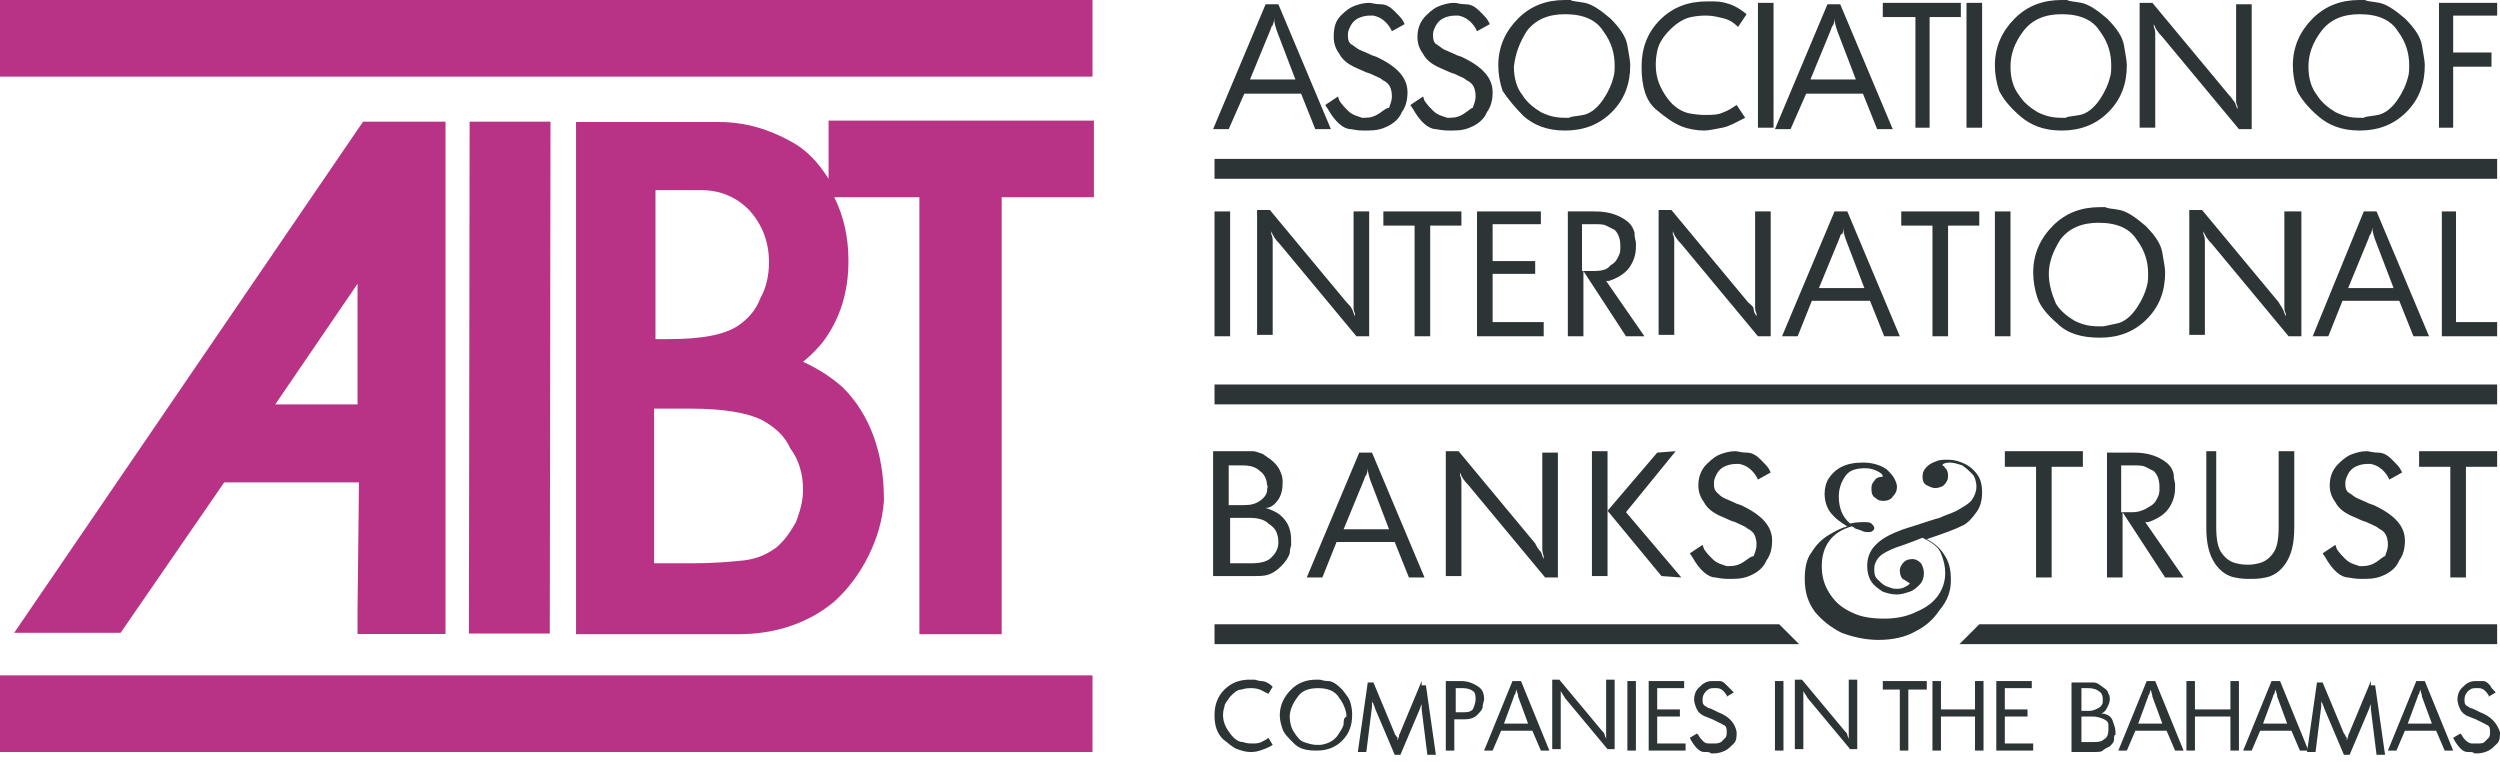 <svg width="200" height="61" viewBox="0 0 200 61" fill="none" xmlns="http://www.w3.org/2000/svg">
<path d="M87.4 0H0V6.129H87.4V0Z" fill="#B83385"/>
<path d="M44.04 9.732H37.57L37.513 50.681H43.983L44.04 9.732Z" fill="#B83385"/>
<path d="M80.135 50.738V15.778H87.513V9.648H66.287V14.302C65.493 13.054 64.585 12.032 63.336 11.351C61.52 10.329 59.59 9.762 57.547 9.762H46.083V50.738H59.023C62.087 50.738 64.698 49.83 66.741 48.127C67.876 47.106 68.784 45.857 69.465 44.495C70.147 43.133 70.6 41.657 70.714 40.068V39.955C70.714 36.209 69.579 33.144 67.422 30.988C66.514 30.193 65.493 29.512 64.244 28.945C64.812 28.491 65.379 27.923 65.833 27.355C67.195 25.539 67.876 23.383 67.876 20.886C67.876 19.07 67.536 17.367 66.741 15.778H73.552V50.738H80.135ZM59.136 25.994C58.001 26.788 56.185 27.128 53.461 27.128H52.439V15.21H56.072C57.661 15.21 58.909 15.778 59.931 16.799C60.952 17.934 61.52 19.297 61.52 20.999C61.52 22.021 61.293 23.042 60.839 23.837C60.498 24.745 59.931 25.426 59.136 25.994ZM64.244 39.16C64.244 40.068 64.017 40.863 63.677 41.771C63.222 42.566 62.769 43.246 62.087 43.814C61.293 44.382 60.498 44.722 59.477 44.836C58.342 44.949 57.093 45.063 55.391 45.063H52.326V32.69H55.277C57.888 32.69 59.817 33.031 60.952 33.598C61.974 34.166 62.769 34.847 63.222 35.868C63.904 36.777 64.244 37.912 64.244 39.16Z" fill="#B83385"/>
<path d="M28.603 48.809V50.719H35.641V50.511V48.809V9.732H29.046L1.135 50.625H9.648L17.934 38.593H28.717L28.603 48.809ZM28.603 32.35H22.02L28.603 22.702V32.35Z" fill="#B83385"/>
<path d="M87.4 54.029H0V60.159H87.4V54.029Z" fill="#B83385"/>
<path d="M99.546 7.492H104.086L105.221 10.329H106.47L102.27 0.341H101.249L97.049 10.329H98.297L99.546 7.492ZM101.589 2.497C101.703 2.27 101.703 2.043 101.816 2.043C101.816 1.93 101.93 1.816 101.93 1.476C101.93 1.816 102.043 2.157 102.157 2.497L103.632 6.357H100L101.589 2.497Z" fill="#2D3436"/>
<path d="M110.33 9.081C109.989 9.308 109.649 9.422 109.195 9.422H109.081H108.968L108.627 9.308C108.287 9.195 108.06 9.081 107.833 8.854C107.606 8.627 107.379 8.4 107.152 8.06L107.038 7.719L106.017 8.4L106.244 8.741C106.811 9.762 107.492 10.33 108.06 10.33C108.627 10.443 108.968 10.443 109.081 10.443H109.422C110.103 10.443 110.557 10.33 111.011 10.103C111.465 9.876 111.919 9.535 112.146 8.968C112.486 8.514 112.6 7.946 112.6 7.378C112.6 6.243 111.805 5.335 110.103 4.541L109.762 4.427C109.308 4.2 108.968 4.087 108.741 3.973C108.514 3.86 108.287 3.633 108.06 3.519C107.833 3.292 107.833 3.065 107.833 2.725C107.833 2.498 107.946 2.271 108.06 2.044C108.173 1.817 108.4 1.59 108.627 1.476C108.854 1.363 109.195 1.249 109.535 1.249C109.649 1.249 109.762 1.249 109.876 1.249C110.443 1.363 110.897 1.703 111.238 2.271L111.351 2.498L112.373 1.93L112.259 1.703C112.146 1.476 111.919 1.249 111.578 0.909C111.238 0.568 110.897 0.341 110.443 0.341C109.989 0.341 109.762 0.228 109.535 0.228C109.081 0.228 108.741 0.341 108.4 0.455C108.06 0.568 107.719 0.795 107.265 1.249C106.811 1.703 106.698 2.271 106.698 2.952C106.698 3.406 106.811 3.86 107.152 4.314C107.379 4.768 107.833 5.108 108.287 5.335L109.308 5.789L109.649 5.903C110.103 6.13 110.443 6.243 110.557 6.357C110.67 6.47 110.784 6.47 110.897 6.584C111.238 6.811 111.351 7.265 111.351 7.719C111.351 8.06 111.238 8.287 111.124 8.627C110.897 8.627 110.67 8.854 110.33 9.081Z" fill="#2D3436"/>
<path d="M117.14 9.081C116.8 9.308 116.459 9.422 116.005 9.422H115.892H115.778L115.438 9.308C115.097 9.195 114.87 9.081 114.643 8.854C114.416 8.627 114.189 8.4 113.962 8.06L113.849 7.719L112.827 8.4L113.054 8.741C113.622 9.762 114.303 10.33 114.87 10.33C115.438 10.443 115.778 10.443 115.892 10.443H116.232C116.913 10.443 117.367 10.33 117.821 10.103C118.275 9.876 118.73 9.535 118.957 8.968C119.297 8.514 119.411 7.946 119.411 7.378C119.411 6.243 118.616 5.335 116.913 4.541L116.573 4.427C116.119 4.2 115.778 4.087 115.551 3.973C115.324 3.86 115.097 3.633 114.87 3.519C114.643 3.292 114.643 3.065 114.643 2.725C114.643 2.498 114.757 2.271 114.87 2.044C114.984 1.817 115.211 1.59 115.438 1.476C115.665 1.363 116.005 1.249 116.346 1.249C116.459 1.249 116.573 1.249 116.686 1.249C117.254 1.363 117.708 1.703 118.048 2.271L118.162 2.498L119.184 1.93L119.07 1.703C118.957 1.476 118.73 1.249 118.389 0.909C118.048 0.568 117.708 0.341 117.254 0.341C116.8 0.341 116.573 0.228 116.346 0.228C115.892 0.228 115.551 0.341 115.211 0.455C114.87 0.568 114.53 0.795 114.076 1.249C113.622 1.703 113.395 2.271 113.395 2.952C113.395 3.406 113.508 3.86 113.849 4.314C114.076 4.768 114.53 5.108 114.984 5.335L116.005 5.789L116.346 5.903C116.8 6.13 117.14 6.243 117.254 6.357C117.367 6.47 117.481 6.47 117.594 6.584C117.935 6.811 118.048 7.265 118.048 7.719C118.048 8.06 117.935 8.287 117.821 8.627C117.708 8.627 117.481 8.854 117.14 9.081Z" fill="#2D3436"/>
<path d="M121.906 9.308C122.701 9.989 123.722 10.443 125.198 10.443C126.674 10.443 127.922 9.989 128.944 8.968C129.965 7.946 130.419 6.697 130.419 5.222C130.419 4.881 130.306 4.314 130.192 3.633C130.079 2.952 129.625 2.271 128.83 1.476C128.036 0.795 127.355 0.341 126.787 0.228C126.22 0.114 125.766 0.114 125.652 0C125.425 0 125.312 0 125.198 0C123.722 0 122.474 0.455 121.452 1.476C120.431 2.498 119.863 3.746 119.863 5.222C119.863 5.903 119.977 6.584 120.204 7.265C120.658 7.946 121.225 8.627 121.906 9.308ZM122.133 2.498C122.814 1.59 123.836 1.136 125.198 1.136C126.674 1.136 127.695 1.59 128.263 2.498C128.944 3.406 129.171 4.314 129.171 5.222C129.171 5.562 129.171 5.903 129.057 6.243C128.944 6.697 128.717 7.265 128.263 7.946C127.809 8.627 127.241 9.081 126.674 9.195C126.106 9.308 125.652 9.308 125.539 9.422C125.425 9.422 125.312 9.422 125.198 9.422C124.517 9.422 123.95 9.308 123.268 8.968C122.701 8.627 122.133 8.173 121.793 7.605C121.339 7.038 121.112 6.243 121.112 5.335C121.225 4.314 121.566 3.406 122.133 2.498Z" fill="#2D3436"/>
<path d="M134.505 10.102C135.073 10.329 135.754 10.442 136.321 10.442C136.662 10.442 137.229 10.329 137.797 10.215C138.365 10.102 138.932 9.761 139.613 9.421L138.932 8.399C138.592 8.626 138.251 8.853 137.911 8.967C137.457 9.194 137.002 9.194 136.435 9.194C136.208 9.194 135.867 9.194 135.186 9.08C134.619 8.967 133.938 8.626 133.37 7.832C132.803 7.037 132.462 6.243 132.462 5.221C132.462 4.994 132.462 4.654 132.576 4.086C132.689 3.518 133.03 2.951 133.597 2.383C134.165 1.816 134.732 1.475 135.3 1.362C135.867 1.248 136.208 1.248 136.548 1.248C137.002 1.248 137.457 1.362 137.911 1.475C138.365 1.589 138.705 1.816 139.046 2.156L139.727 1.135C139.046 0.567 138.478 0.34 138.024 0.227C137.57 0.113 137.229 0.113 137.116 0.113H136.548C135.073 0.113 133.824 0.567 132.803 1.589C131.781 2.61 131.327 3.859 131.327 5.335C131.327 6.924 131.668 8.059 132.462 8.74C133.257 9.421 133.938 9.875 134.505 10.102Z" fill="#2D3436"/>
<path d="M141.884 0.228H140.636V10.216H141.884V0.228Z" fill="#2D3436"/>
<path d="M144.494 7.492H149.034L150.17 10.329H151.418L147.218 0.341H146.197L141.997 10.329H143.246L144.494 7.492ZM146.424 2.497C146.537 2.27 146.537 2.043 146.651 2.043C146.651 1.93 146.764 1.816 146.764 1.476C146.764 1.816 146.878 2.157 146.991 2.497L148.467 6.357H144.835L146.424 2.497Z" fill="#2D3436"/>
<path d="M153.234 10.216H154.369V1.363H156.866V0.228H150.623V1.363H153.234V10.216Z" fill="#2D3436"/>
<path d="M158.569 0.228H157.32V10.216H158.569V0.228Z" fill="#2D3436"/>
<path d="M161.634 9.308C162.428 9.989 163.45 10.443 164.926 10.443C166.401 10.443 167.65 9.989 168.671 8.968C169.693 7.946 170.147 6.697 170.147 5.222C170.147 4.881 170.033 4.314 169.92 3.633C169.806 2.952 169.352 2.271 168.558 1.476C167.763 0.795 167.082 0.341 166.515 0.228C165.947 0.114 165.493 0.114 165.38 0C165.153 0 165.039 0 164.926 0C163.45 0 162.201 0.455 161.18 1.476C160.158 2.498 159.591 3.746 159.591 5.222C159.591 5.903 159.704 6.584 159.931 7.265C160.272 7.946 160.839 8.627 161.634 9.308ZM161.861 2.498C162.542 1.59 163.564 1.136 164.926 1.136C166.401 1.136 167.423 1.59 167.99 2.498C168.671 3.406 168.898 4.314 168.898 5.222C168.898 5.562 168.898 5.903 168.785 6.243C168.671 6.697 168.444 7.265 167.99 7.946C167.536 8.627 166.969 9.081 166.401 9.195C165.834 9.308 165.38 9.308 165.266 9.422C165.153 9.422 165.039 9.422 164.926 9.422C164.245 9.422 163.677 9.308 162.996 8.968C162.428 8.627 161.861 8.173 161.52 7.605C161.066 7.038 160.839 6.243 160.839 5.335C160.839 4.314 161.18 3.406 161.861 2.498Z" fill="#2D3436"/>
<path d="M172.419 3.065C172.419 2.952 172.419 2.838 172.419 2.725C172.419 2.611 172.418 2.384 172.305 2.157V1.93C172.418 2.271 172.646 2.611 172.986 2.952L179.115 10.33H180.137V0.341H178.888V7.492C178.888 7.605 178.888 7.719 178.888 7.946C178.888 8.173 178.888 8.287 179.002 8.514V8.741C178.888 8.514 178.888 8.4 178.775 8.173C178.661 8.06 178.548 7.832 178.321 7.605L172.192 0.228H171.17V10.216H172.419V3.065Z" fill="#2D3436"/>
<path d="M185.471 9.308C186.265 9.989 187.287 10.443 188.763 10.443C190.238 10.443 191.487 9.989 192.508 8.968C193.53 7.946 193.984 6.697 193.984 5.222C193.984 4.881 193.87 4.314 193.757 3.633C193.643 2.952 193.189 2.271 192.395 1.476C191.6 0.795 190.919 0.341 190.352 0.228C189.784 0.114 189.33 0.114 189.217 0C188.99 0 188.876 0 188.763 0C187.287 0 186.038 0.455 185.017 1.476C183.995 2.498 183.428 3.746 183.428 5.222C183.428 5.903 183.541 6.584 183.768 7.265C184.109 7.946 184.676 8.627 185.471 9.308ZM185.698 2.498C186.379 1.59 187.4 1.136 188.763 1.136C190.238 1.136 191.26 1.59 191.827 2.498C192.508 3.406 192.735 4.314 192.735 5.222C192.735 5.562 192.735 5.903 192.622 6.243C192.508 6.697 192.281 7.265 191.827 7.946C191.373 8.627 190.806 9.081 190.238 9.195C189.671 9.308 189.217 9.308 189.103 9.422C188.99 9.422 188.876 9.422 188.763 9.422C188.081 9.422 187.514 9.308 186.833 8.968C186.265 8.627 185.698 8.173 185.357 7.605C184.903 7.038 184.676 6.243 184.676 5.335C184.676 4.314 185.017 3.406 185.698 2.498Z" fill="#2D3436"/>
<path d="M195.119 0.228V10.216H196.254V5.335H199.319V4.2H196.254V1.249H199.773V0.228H195.119Z" fill="#2D3436"/>
<path d="M98.411 16.914H97.162V26.902H98.411V16.914Z" fill="#2D3436"/>
<path d="M107.718 24.177L101.589 16.799H100.567V26.788H101.816V19.637C101.816 19.523 101.816 19.41 101.816 19.296C101.816 19.183 101.816 18.956 101.702 18.729V18.502C101.816 18.842 102.043 19.183 102.383 19.523L108.513 26.901H109.534V16.913H108.286V24.064C108.286 24.177 108.286 24.291 108.286 24.518C108.286 24.745 108.286 24.858 108.399 25.085V25.312C108.286 25.085 108.286 24.972 108.172 24.745C108.059 24.518 107.945 24.404 107.718 24.177Z" fill="#2D3436"/>
<path d="M114.416 26.902V18.049H116.913V16.914H110.67V18.049H113.167V26.902H114.416Z" fill="#2D3436"/>
<path d="M123.269 17.935V16.914H118.161V26.902H123.496V25.767H119.41V21.908H122.815V20.886H119.41V17.935H123.269Z" fill="#2D3436"/>
<path d="M130.307 21.454C130.647 21 130.874 20.432 130.874 19.751C130.874 19.638 130.874 19.524 130.874 19.411C130.874 19.297 130.761 19.07 130.761 18.616C130.647 18.162 130.42 17.822 129.853 17.481C129.285 17.141 128.604 16.914 127.582 16.914H125.426V26.902H126.674V21.681L130.08 26.902H131.555L128.49 22.475H128.717C129.399 22.248 129.966 21.908 130.307 21.454ZM127.469 21.681H126.561V17.935H127.582C127.923 17.935 128.263 17.935 128.49 18.049C128.717 18.162 128.944 18.276 129.171 18.389C129.512 18.73 129.626 19.184 129.626 19.638C129.626 19.638 129.626 19.751 129.626 19.865C129.626 19.978 129.626 20.205 129.512 20.432C129.399 20.659 129.285 21 128.831 21.227C128.604 21.567 128.15 21.681 127.469 21.681Z" fill="#2D3436"/>
<path d="M139.841 24.177L133.712 16.799H132.69V26.788H133.939V19.637C133.939 19.523 133.939 19.41 133.939 19.296C133.939 19.183 133.939 18.956 133.825 18.729V18.502C133.939 18.842 134.166 19.183 134.507 19.523L140.636 26.901H141.657V16.913H140.409V24.064C140.409 24.177 140.409 24.291 140.409 24.518C140.409 24.745 140.409 24.858 140.522 25.085V25.312C140.409 25.085 140.295 24.972 140.295 24.745C140.295 24.518 140.068 24.404 139.841 24.177Z" fill="#2D3436"/>
<path d="M149.602 24.064L150.737 26.902H151.986L147.786 16.914H146.764L142.564 26.902H143.813L144.948 24.064H149.602ZM147.105 19.184C147.218 18.957 147.218 18.73 147.332 18.73C147.445 18.73 147.445 18.503 147.445 18.162C147.445 18.503 147.559 18.843 147.672 19.184L149.148 23.043H145.516L147.105 19.184Z" fill="#2D3436"/>
<path d="M155.845 26.902V18.049H158.342V16.914H152.1V18.049H154.597V26.902H155.845Z" fill="#2D3436"/>
<path d="M160.839 16.914H159.591V26.902H160.839V16.914Z" fill="#2D3436"/>
<path d="M167.991 27.015C169.467 27.015 170.715 26.561 171.737 25.539C172.758 24.518 173.212 23.269 173.212 21.794C173.212 21.453 173.099 20.886 172.985 20.204C172.872 19.523 172.418 18.842 171.623 18.048C170.829 17.367 170.148 16.913 169.58 16.799C169.013 16.686 168.559 16.686 168.445 16.572C168.218 16.572 168.105 16.572 167.991 16.572C166.515 16.572 165.267 17.026 164.245 18.048C163.224 19.069 162.656 20.318 162.656 21.794C162.656 22.475 162.77 23.156 162.997 23.837C163.224 24.518 163.791 25.199 164.586 25.88C165.38 26.674 166.515 27.015 167.991 27.015ZM163.905 21.907C163.905 20.999 164.245 20.091 164.813 19.183C165.494 18.275 166.515 17.821 167.878 17.821C169.353 17.821 170.375 18.275 170.942 19.183C171.623 20.091 171.85 20.999 171.85 21.907C171.85 22.248 171.85 22.588 171.737 22.929C171.623 23.383 171.396 23.95 170.942 24.631C170.488 25.312 169.921 25.766 169.353 25.88C168.786 25.993 168.332 26.107 168.218 26.107C168.105 26.107 167.991 26.107 167.878 26.107C167.197 26.107 166.629 25.993 165.948 25.653C165.38 25.312 164.813 24.858 164.472 24.291C164.132 23.496 163.905 22.702 163.905 21.907Z" fill="#2D3436"/>
<path d="M182.294 24.177L176.164 16.799H175.143V26.788H176.391V19.637C176.391 19.523 176.391 19.41 176.391 19.296C176.391 19.183 176.391 18.956 176.278 18.729V18.502C176.391 18.842 176.618 19.183 176.959 19.523L183.088 26.901H184.11V16.913H182.748V24.064C182.748 24.177 182.748 24.291 182.748 24.518C182.748 24.745 182.748 24.858 182.861 25.085V25.312C182.748 25.085 182.748 24.972 182.634 24.745C182.521 24.518 182.407 24.404 182.294 24.177Z" fill="#2D3436"/>
<path d="M191.941 24.064L193.076 26.902H194.324L190.124 16.914H189.103L185.017 26.902H186.265L187.4 24.064H191.941ZM189.443 19.184C189.557 18.957 189.557 18.73 189.67 18.73C189.67 18.616 189.784 18.503 189.784 18.162C189.784 18.503 189.897 18.843 190.011 19.184L191.487 23.043H187.854L189.443 19.184Z" fill="#2D3436"/>
<path d="M195.346 16.914V26.902H199.772V25.767H196.481V16.914H195.346Z" fill="#2D3436"/>
<path d="M102.27 39.954C102.497 39.614 102.611 39.16 102.611 38.706C102.611 38.479 102.611 38.138 102.497 37.911C102.384 37.571 102.27 37.344 101.93 37.003C101.703 36.776 101.362 36.549 101.022 36.322C100.681 36.209 100.454 36.095 100.227 36.095C100 36.095 99.659 36.095 99.206 36.095H97.049V46.084H100.227C100.795 46.084 101.135 46.084 101.476 45.97C101.816 45.857 102.157 45.63 102.497 45.289C102.838 44.949 103.065 44.608 103.178 44.268C103.178 43.927 103.292 43.7 103.292 43.587V43.246C103.292 42.679 103.178 42.111 102.838 41.657C102.497 41.203 102.157 40.976 101.589 40.749L101.249 40.636C101.703 40.636 102.043 40.295 102.27 39.954ZM101.476 41.884C101.816 42.111 102.043 42.338 102.157 42.679C102.27 43.019 102.27 43.246 102.27 43.36C102.27 43.927 102.043 44.268 101.703 44.608C101.362 44.949 100.795 45.062 100.114 45.062H98.411V41.43H100C100.568 41.43 101.135 41.544 101.476 41.884ZM101.362 39.273C101.362 39.5 101.135 39.841 100.795 40.068C100.454 40.295 100.114 40.408 99.546 40.408H98.297V37.23H99.319C100 37.23 100.454 37.344 100.795 37.684C101.135 37.911 101.362 38.365 101.362 38.819C101.476 38.819 101.362 39.046 101.362 39.273Z" fill="#2D3436"/>
<path d="M111.577 43.36L112.713 46.198H113.961L109.761 36.209H108.74L104.54 46.198H105.789L106.924 43.36H111.577ZM109.08 38.48C109.194 38.253 109.194 38.026 109.307 38.026C109.307 37.912 109.421 37.798 109.421 37.458C109.421 37.798 109.534 38.139 109.648 38.48L111.123 42.339H107.491L109.08 38.48Z" fill="#2D3436"/>
<path d="M122.815 43.473L116.686 36.095H115.664V46.084H116.913V38.933C116.913 38.819 116.913 38.706 116.913 38.592C116.913 38.479 116.913 38.252 116.799 38.025V37.798C116.913 38.138 117.14 38.479 117.48 38.819L123.61 46.197H124.631V36.209H123.383V43.36C123.383 43.473 123.383 43.587 123.383 43.814C123.383 44.041 123.383 44.154 123.496 44.495V44.722C123.383 44.495 123.383 44.381 123.269 44.154C123.042 43.927 122.929 43.7 122.815 43.473Z" fill="#2D3436"/>
<path d="M128.603 36.095H127.354V46.084H128.603V36.095Z" fill="#2D3436"/>
<path d="M132.577 36.209L128.604 40.862L132.918 46.084L134.507 46.197L130.08 40.976L134.053 36.095L132.577 36.209Z" fill="#2D3436"/>
<path d="M139.5 44.949C139.159 45.176 138.819 45.289 138.365 45.289H138.251H138.138L137.797 45.176C137.457 45.062 137.23 44.949 137.003 44.722C136.776 44.495 136.549 44.268 136.322 43.927L136.208 43.587L135.187 44.268L135.414 44.608C135.981 45.63 136.662 46.197 137.23 46.197C137.797 46.311 138.138 46.311 138.251 46.311H138.592C139.273 46.311 139.727 46.197 140.181 45.97C140.635 45.743 141.089 45.403 141.316 44.835C141.656 44.381 141.77 43.814 141.77 43.246C141.77 42.111 140.975 41.203 139.273 40.408L138.932 40.295C138.478 40.068 138.138 39.954 137.911 39.841C137.684 39.727 137.457 39.5 137.343 39.387C137.116 39.16 137.116 38.933 137.116 38.592C137.116 38.365 137.23 38.138 137.343 37.911C137.457 37.684 137.684 37.457 137.911 37.344C138.138 37.23 138.478 37.117 138.819 37.117C138.932 37.117 139.046 37.117 139.159 37.117C139.727 37.23 140.181 37.571 140.521 38.138L140.635 38.365L141.656 37.798L141.543 37.571C141.429 37.344 141.202 37.117 140.862 36.776C140.521 36.436 140.181 36.209 139.727 36.209C139.273 36.209 139.046 36.095 138.819 36.095C138.365 36.095 138.024 36.209 137.684 36.322C137.343 36.436 137.003 36.663 136.549 37.117C136.095 37.571 135.868 38.138 135.868 38.819C135.868 39.273 135.981 39.727 136.322 40.181C136.549 40.636 137.003 40.976 137.457 41.203L138.478 41.657L138.819 41.771C139.273 41.998 139.613 42.111 139.727 42.225C139.84 42.338 139.954 42.338 140.067 42.452C140.408 42.679 140.521 43.133 140.521 43.587C140.521 43.927 140.408 44.154 140.294 44.495C140.067 44.495 139.84 44.722 139.5 44.949Z" fill="#2D3436"/>
<path d="M156.071 46.425C156.071 45.631 155.958 45.063 155.617 44.496C155.277 43.928 154.822 43.474 154.141 43.134C155.504 42.68 156.412 42.339 156.866 42.112C157.433 41.885 157.774 41.431 158.114 40.977C158.455 40.523 158.568 39.956 158.568 39.388C158.568 38.821 158.455 38.366 158.228 38.026C158.001 37.685 157.66 37.345 157.206 37.118C156.752 36.891 156.298 36.777 155.844 36.777C155.504 36.777 155.163 36.777 154.936 36.891C154.595 37.004 154.368 37.118 154.141 37.345C153.914 37.572 153.801 37.799 153.801 38.139C153.801 38.48 153.914 38.707 154.141 38.821C154.368 38.934 154.595 39.047 154.822 39.047C155.05 39.047 155.39 38.934 155.504 38.821C155.731 38.593 155.844 38.366 155.844 38.139C155.844 37.912 155.844 37.799 155.731 37.572C155.617 37.458 155.504 37.231 155.39 37.231C155.39 37.118 155.617 37.004 155.958 37.004C156.298 37.004 156.639 37.118 156.979 37.231C157.32 37.458 157.547 37.685 157.774 37.912C158.001 38.139 158.114 38.593 158.114 38.934C158.114 39.275 158.001 39.615 157.774 39.956C157.547 40.296 157.093 40.523 156.525 40.864C156.071 41.091 155.617 41.204 155.163 41.431C154.709 41.545 154.028 41.772 153.347 41.999C152.666 42.226 152.212 42.339 151.985 42.453C151.077 42.793 150.509 43.134 150.055 43.588C149.601 44.042 149.374 44.609 149.374 45.29C149.374 45.744 149.488 46.198 149.715 46.539C149.942 46.879 150.282 47.106 150.623 47.334C150.963 47.447 151.304 47.56 151.758 47.56C152.098 47.56 152.439 47.447 152.779 47.334C153.12 47.22 153.347 46.993 153.574 46.766C153.801 46.539 153.914 46.198 153.914 45.858C153.914 45.517 153.801 45.29 153.687 45.063C153.46 44.836 153.233 44.723 153.006 44.723C152.666 44.723 152.439 44.836 152.325 44.95C152.098 45.177 151.985 45.404 151.985 45.631C151.985 45.971 152.098 46.198 152.212 46.312C152.439 46.425 152.552 46.539 152.779 46.652C152.779 46.766 152.552 46.88 152.325 46.993C152.098 47.106 151.871 47.106 151.644 47.106C151.417 47.106 151.19 46.993 150.85 46.879C150.623 46.766 150.396 46.539 150.169 46.312C149.942 46.085 149.942 45.744 149.942 45.517C149.942 45.177 150.055 44.836 150.396 44.496C150.623 44.269 151.077 44.042 151.644 43.815C151.985 43.701 152.666 43.474 153.801 43.02C154.482 43.361 155.05 43.701 155.277 44.269C155.504 44.836 155.617 45.29 155.617 45.858C155.617 46.539 155.39 47.22 154.936 47.788C154.482 48.355 153.914 48.696 153.12 49.036C152.325 49.377 151.531 49.49 150.736 49.49C149.828 49.49 148.92 49.377 148.239 49.036C147.445 48.696 146.877 48.242 146.423 47.56C145.969 46.88 145.742 46.198 145.742 45.29C145.742 43.701 146.537 42.566 148.126 42.112C148.126 42.112 148.239 42.112 148.353 42.226C148.466 42.339 148.693 42.339 148.92 42.453C149.147 42.566 149.261 42.566 149.488 42.566C149.601 42.566 149.715 42.566 149.828 42.453C149.942 42.339 149.942 42.339 149.942 42.226C149.942 42.112 149.828 41.999 149.715 41.885C149.601 41.772 149.374 41.772 149.147 41.772C148.807 41.772 148.466 41.772 148.012 41.885C147.331 41.318 147.104 40.523 147.104 39.728C147.104 39.047 147.331 38.48 147.672 38.026C148.012 37.572 148.58 37.458 149.261 37.458C149.601 37.458 149.942 37.572 150.169 37.685C150.396 37.799 150.623 37.912 150.623 38.139C150.282 38.139 150.055 38.253 149.942 38.48C149.715 38.707 149.715 38.934 149.715 39.161C149.715 39.502 149.828 39.728 150.055 39.842C150.282 40.069 150.509 40.069 150.736 40.069C150.963 40.069 151.304 39.956 151.417 39.728C151.644 39.502 151.758 39.275 151.758 38.934C151.758 38.707 151.644 38.48 151.531 38.253C151.417 38.026 151.19 37.799 150.963 37.572C150.509 37.231 149.828 37.004 149.034 37.004C148.353 37.004 147.785 37.118 147.331 37.345C146.877 37.572 146.536 37.912 146.309 38.253C146.082 38.593 145.969 39.047 145.969 39.502C145.969 39.956 146.082 40.523 146.423 40.977C146.764 41.431 147.218 41.772 147.785 42.112C147.331 42.226 146.877 42.453 146.309 42.793C145.742 43.134 145.288 43.588 144.947 44.155C144.493 44.723 144.38 45.517 144.38 46.312C144.38 47.334 144.607 48.128 145.174 48.923C145.742 49.604 146.423 50.171 147.331 50.625C148.239 50.966 149.261 51.193 150.282 51.193C151.417 51.193 152.439 50.966 153.233 50.512C154.141 50.058 154.709 49.49 155.163 48.809C155.844 48.014 156.071 47.22 156.071 46.425Z" fill="#2D3436"/>
<path d="M164.132 46.197V37.344H166.63V36.095H160.387V37.344H162.884V46.197H164.132Z" fill="#2D3436"/>
<path d="M173.438 40.75C173.779 40.296 174.006 39.728 174.006 39.047C174.006 38.934 174.006 38.82 174.006 38.707C174.006 38.593 173.892 38.366 173.892 37.912C173.779 37.458 173.552 37.117 172.984 36.777C172.417 36.437 171.736 36.209 170.714 36.209H168.558V46.198H169.806V40.977L173.211 46.198H174.687L171.622 41.771H171.849C172.53 41.544 173.098 41.204 173.438 40.75ZM170.601 40.977H169.693V37.231H170.714C171.055 37.231 171.395 37.231 171.622 37.344C171.849 37.458 172.076 37.572 172.303 37.685C172.644 38.026 172.757 38.48 172.757 38.934C172.757 38.934 172.757 39.047 172.757 39.161C172.757 39.274 172.757 39.501 172.644 39.728C172.53 39.955 172.417 40.296 171.963 40.523C171.622 40.75 171.168 40.977 170.601 40.977Z" fill="#2D3436"/>
<path d="M176.504 36.095V42.225C176.504 43.473 176.731 44.381 177.185 45.062C177.639 45.743 178.207 46.084 178.774 46.197C179.342 46.311 179.682 46.311 179.796 46.311C179.909 46.311 179.909 46.311 180.023 46.311C180.023 46.311 180.136 46.311 180.25 46.311C180.363 46.311 180.704 46.311 181.271 46.197C181.839 46.084 182.406 45.743 182.86 45.062C183.314 44.381 183.541 43.473 183.541 42.225V36.095H182.293V42.111C182.293 43.133 182.179 43.814 181.839 44.268C181.498 44.722 181.158 44.949 180.704 45.062C180.25 45.176 180.023 45.176 179.796 45.176C179.682 45.176 179.342 45.176 178.888 45.062C178.434 44.949 178.093 44.722 177.752 44.268C177.412 43.814 177.298 43.133 177.298 42.111V36.095H176.504Z" fill="#2D3436"/>
<path d="M190.124 44.949C189.783 45.176 189.443 45.289 188.989 45.289H188.875H188.762L188.421 45.176C188.081 45.062 187.854 44.949 187.627 44.722C187.4 44.495 187.173 44.268 186.946 43.927L186.832 43.587L185.811 44.268L186.038 44.608C186.605 45.63 187.286 46.197 187.854 46.197C188.421 46.311 188.762 46.311 188.875 46.311H189.216C189.897 46.311 190.351 46.197 190.805 45.97C191.259 45.743 191.713 45.403 191.94 44.835C192.28 44.381 192.394 43.814 192.394 43.246C192.394 42.111 191.599 41.203 189.897 40.408L189.556 40.295C189.102 40.068 188.762 39.954 188.535 39.841C188.308 39.727 188.081 39.5 187.854 39.387C187.627 39.16 187.627 38.933 187.627 38.592C187.627 38.365 187.74 38.138 187.854 37.911C187.967 37.684 188.194 37.457 188.421 37.344C188.648 37.23 188.989 37.117 189.329 37.117C189.443 37.117 189.556 37.117 189.67 37.117C190.237 37.23 190.691 37.571 191.032 38.138L191.145 38.365L192.167 37.798L192.053 37.571C191.94 37.344 191.713 37.117 191.372 36.776C191.032 36.436 190.691 36.209 190.237 36.209C189.783 36.209 189.556 36.095 189.329 36.095C188.875 36.095 188.535 36.209 188.194 36.322C187.854 36.436 187.513 36.663 187.059 37.117C186.605 37.571 186.378 38.138 186.378 38.819C186.378 39.273 186.492 39.727 186.832 40.181C187.059 40.636 187.513 40.976 187.967 41.203L188.989 41.657L189.329 41.771C189.783 41.998 190.124 42.111 190.237 42.225C190.351 42.338 190.464 42.338 190.578 42.452C190.918 42.679 191.032 43.133 191.032 43.587C191.032 43.927 190.918 44.154 190.805 44.495C190.691 44.495 190.464 44.722 190.124 44.949Z" fill="#2D3436"/>
<path d="M199.772 36.095H193.529V37.344H196.026V46.197H197.275V37.344H199.772V36.095Z" fill="#2D3436"/>
<path d="M98.411 55.733C98.751 55.392 98.978 55.165 99.319 55.165C99.659 55.052 99.886 55.052 100 55.052C100.227 55.052 100.454 55.052 100.794 55.165C101.021 55.279 101.248 55.392 101.475 55.506L101.816 54.938C101.475 54.598 101.135 54.484 100.908 54.484C100.681 54.484 100.454 54.371 100.34 54.371H100C99.205 54.371 98.524 54.598 97.957 55.165C97.389 55.733 97.162 56.414 97.162 57.208C97.162 58.116 97.389 58.684 97.843 59.138C98.297 59.478 98.638 59.819 98.978 59.932C99.319 60.046 99.659 60.159 100 60.159C100.227 60.159 100.454 60.16 100.794 60.046C101.135 59.932 101.475 59.819 101.816 59.592L101.475 59.024C101.362 59.138 101.135 59.251 100.908 59.365C100.681 59.478 100.454 59.478 100.113 59.478C100 59.478 99.773 59.478 99.432 59.365C99.092 59.365 98.751 59.138 98.411 58.684C98.07 58.23 97.843 57.776 97.843 57.208C97.843 57.095 97.843 56.868 97.957 56.527C97.957 56.3 98.184 56.073 98.411 55.733Z" fill="#2D3436"/>
<path d="M107.377 55.165C106.923 54.711 106.583 54.484 106.242 54.484C105.902 54.484 105.674 54.371 105.561 54.371C105.447 54.371 105.334 54.371 105.334 54.371C104.539 54.371 103.858 54.598 103.291 55.165C102.723 55.733 102.383 56.414 102.383 57.208C102.383 57.662 102.496 58.003 102.61 58.343C102.723 58.684 103.064 59.024 103.518 59.478C103.972 59.932 104.539 60.046 105.334 60.046C106.129 60.046 106.81 59.819 107.377 59.251C107.945 58.684 108.172 58.003 108.172 57.208C108.172 56.981 108.172 56.754 108.058 56.3C107.945 55.846 107.718 55.619 107.377 55.165ZM107.491 57.889C107.491 58.116 107.264 58.457 107.037 58.797C106.81 59.138 106.469 59.365 106.129 59.478C105.788 59.592 105.561 59.592 105.561 59.592C105.447 59.592 105.447 59.592 105.334 59.592C104.993 59.592 104.653 59.478 104.312 59.365C103.972 59.251 103.745 58.911 103.518 58.57C103.291 58.23 103.177 57.776 103.177 57.322C103.177 56.868 103.404 56.3 103.745 55.846C104.085 55.279 104.653 55.052 105.447 55.052C106.242 55.052 106.81 55.279 107.15 55.846C107.491 56.3 107.718 56.868 107.718 57.322C107.491 57.435 107.491 57.662 107.491 57.889Z" fill="#2D3436"/>
<path d="M113.734 54.484L112.031 58.57C112.031 58.684 111.918 58.684 111.918 58.911L111.804 59.251V59.138C111.804 59.024 111.804 58.911 111.691 58.911C111.691 58.797 111.577 58.797 111.577 58.684L109.875 54.597H109.421L108.626 60.159H109.307L109.761 56.527V56.073V55.959C109.761 56.073 109.761 56.187 109.875 56.3C109.875 56.413 109.988 56.527 109.988 56.641L111.577 60.386H112.031L113.62 56.641C113.62 56.527 113.734 56.413 113.734 56.3C113.734 56.187 113.734 56.073 113.734 56.073V56.187C113.734 56.3 113.734 56.413 113.734 56.527C113.734 56.641 113.734 56.641 113.734 56.754L114.188 60.386H114.869L114.074 54.824H113.734V54.484Z" fill="#2D3436"/>
<path d="M118.275 54.938C117.934 54.711 117.48 54.484 116.913 54.484H115.664V60.046H116.345V57.549H117.14C117.594 57.549 117.934 57.435 118.161 57.208C118.388 56.981 118.615 56.754 118.615 56.527C118.615 56.3 118.729 56.073 118.729 55.959C118.729 55.505 118.615 55.165 118.275 54.938ZM117.821 56.754C117.594 56.981 117.367 56.981 117.026 56.981H116.459V55.051H117.026C117.367 55.051 117.707 55.165 117.821 55.278C118.048 55.392 118.048 55.733 118.048 55.959C118.048 56.187 117.934 56.527 117.821 56.754Z" fill="#2D3436"/>
<path d="M120.999 54.484L118.729 60.046H119.41L120.091 58.457H122.588L123.269 60.046H123.95L121.68 54.484H120.999ZM120.318 57.889L121.112 55.733C121.112 55.619 121.226 55.505 121.226 55.505C121.226 55.505 121.226 55.392 121.339 55.165C121.339 55.392 121.453 55.505 121.453 55.733L122.247 57.889H120.318Z" fill="#2D3436"/>
<path d="M128.491 58.457C128.491 58.57 128.491 58.57 128.491 58.684C128.491 58.797 128.491 58.911 128.491 59.024V59.138C128.491 59.024 128.378 58.911 128.378 58.797C128.378 58.684 128.264 58.57 128.15 58.457L124.745 54.371H124.178V59.932H124.859V55.96C124.859 55.96 124.859 55.846 124.859 55.733C124.859 55.619 124.859 55.506 124.859 55.392V55.279C124.972 55.506 125.086 55.619 125.199 55.846L128.604 59.932H129.172V54.371H128.491V58.457Z" fill="#2D3436"/>
<path d="M130.872 54.484H130.191V60.046H130.872V54.484Z" fill="#2D3436"/>
<path d="M132.576 57.322H134.392V56.754H132.576V55.051H134.732V54.484H131.895V60.046H134.846V59.478H132.576V57.322Z" fill="#2D3436"/>
<path d="M137.457 56.981L137.23 56.867C137.003 56.754 136.776 56.641 136.662 56.641C136.549 56.527 136.435 56.527 136.322 56.413C136.208 56.3 136.208 56.187 136.208 55.959C136.208 55.846 136.208 55.733 136.322 55.505C136.435 55.392 136.435 55.278 136.662 55.165C136.776 55.051 137.003 55.051 137.116 55.051C137.116 55.051 137.23 55.051 137.343 55.051C137.684 55.051 137.911 55.278 138.138 55.619V55.733L138.705 55.392L138.592 55.278C138.478 55.165 138.365 55.051 138.138 54.824C137.911 54.597 137.797 54.484 137.57 54.484C137.343 54.484 137.23 54.484 137.116 54.484C136.889 54.484 136.662 54.484 136.435 54.597C136.208 54.711 136.095 54.824 135.868 55.051C135.641 55.278 135.527 55.619 135.527 55.959C135.527 56.187 135.641 56.527 135.754 56.754C135.868 56.981 136.095 57.208 136.435 57.322L137.003 57.549L137.23 57.662C137.457 57.776 137.684 57.889 137.684 57.889C137.797 57.889 137.797 58.003 137.911 58.003C138.138 58.116 138.138 58.343 138.138 58.57C138.138 58.684 138.138 58.911 138.024 59.024C137.911 59.138 137.797 59.251 137.684 59.365C137.457 59.478 137.343 59.478 137.116 59.478H137.003H136.889H136.662C136.435 59.478 136.322 59.365 136.208 59.251C136.095 59.138 135.981 59.024 135.868 58.797L135.754 58.684L135.187 59.024L135.3 59.251C135.641 59.819 135.981 60.159 136.322 60.159C136.662 60.159 136.776 60.159 136.889 60.273H137.116C137.457 60.273 137.797 60.159 138.024 60.046C138.251 59.932 138.478 59.705 138.705 59.478C138.932 59.251 138.932 58.911 138.932 58.57C138.819 57.889 138.365 57.322 137.457 56.981Z" fill="#2D3436"/>
<path d="M142.678 54.484H141.997V60.046H142.678V54.484Z" fill="#2D3436"/>
<path d="M147.9 58.457C147.9 58.57 147.9 58.57 147.9 58.684C147.9 58.797 147.9 58.911 147.9 59.024V59.138C147.9 59.024 147.787 58.911 147.787 58.797C147.787 58.684 147.673 58.57 147.56 58.457L144.154 54.371H143.587V59.932H144.268V55.96C144.268 55.96 144.268 55.846 144.268 55.733C144.268 55.619 144.268 55.506 144.268 55.392V55.279C144.381 55.506 144.495 55.619 144.608 55.846L148.014 59.932H148.581V54.371H147.9V58.457Z" fill="#2D3436"/>
<path d="M150.623 55.165H151.985V60.046H152.666V55.165H154.142V54.484H150.623V55.165Z" fill="#2D3436"/>
<path d="M158.001 56.754H155.277V54.484H154.596V60.046H155.277V57.322H158.001V60.046H158.682V54.484H158.001V56.754Z" fill="#2D3436"/>
<path d="M160.385 57.322H162.201V56.754H160.385V55.051H162.542V54.484H159.704V60.046H162.655V59.478H160.385V57.322Z" fill="#2D3436"/>
<path d="M168.331 57.094H168.104C168.331 56.98 168.445 56.867 168.558 56.64C168.672 56.413 168.785 56.186 168.785 55.959C168.785 55.845 168.785 55.618 168.672 55.505C168.672 55.391 168.558 55.164 168.331 55.051C168.218 54.937 167.991 54.824 167.877 54.71C167.65 54.597 167.537 54.597 167.423 54.597C167.31 54.597 167.083 54.597 166.856 54.597H165.721V60.158H167.537C167.877 60.158 168.104 60.158 168.218 60.045C168.331 59.931 168.558 59.818 168.785 59.705C169.012 59.477 169.126 59.364 169.126 59.137C169.126 58.91 169.126 58.796 169.239 58.796V58.569C169.239 58.229 169.126 58.002 169.012 57.661C168.899 57.321 168.672 57.207 168.331 57.094ZM166.515 55.051H167.083C167.423 55.051 167.764 55.164 167.877 55.278C168.104 55.391 168.218 55.618 168.218 55.845C168.218 55.959 168.218 56.072 168.218 56.186C168.218 56.299 168.104 56.526 167.877 56.64C167.65 56.753 167.423 56.867 167.196 56.867H166.515V55.051ZM168.331 59.137C168.104 59.364 167.764 59.364 167.423 59.364H166.515V57.321H167.423C167.764 57.321 168.104 57.434 168.331 57.548C168.558 57.661 168.672 57.775 168.672 58.002C168.672 58.229 168.672 58.342 168.672 58.342C168.672 58.797 168.558 59.023 168.331 59.137Z" fill="#2D3436"/>
<path d="M171.737 54.484L169.467 60.046H170.148L170.829 58.457H173.326L174.007 60.046H174.688L172.418 54.484H171.737ZM171.056 57.889L171.85 55.733C171.85 55.619 171.964 55.505 171.964 55.505C171.964 55.505 171.964 55.392 172.077 55.165C172.077 55.392 172.191 55.505 172.191 55.733L172.986 57.889H171.056Z" fill="#2D3436"/>
<path d="M178.433 56.754H175.595V54.484H174.914V60.046H175.595V57.322H178.433V60.046H179.114V54.484H178.433V56.754Z" fill="#2D3436"/>
<path d="M181.724 54.484L179.454 60.046H180.135L180.816 58.457H183.313L183.994 60.046H184.675L182.405 54.484H181.724ZM181.043 57.889L181.838 55.733C181.838 55.619 181.951 55.505 181.951 55.505C181.951 55.505 181.951 55.392 182.065 55.165C182.065 55.392 182.178 55.505 182.178 55.733L182.973 57.889H181.043Z" fill="#2D3436"/>
<path d="M189.67 54.484L187.968 58.57C187.968 58.684 187.854 58.684 187.854 58.911L187.741 59.251V59.138C187.741 59.024 187.741 58.911 187.627 58.911C187.627 58.797 187.627 58.797 187.514 58.684L185.811 54.597H185.357L184.562 60.159H185.244L185.698 56.527V56.073V55.959C185.698 56.073 185.698 56.187 185.811 56.3C185.811 56.413 185.925 56.527 185.925 56.641L187.514 60.386H187.968L189.557 56.641C189.557 56.527 189.67 56.413 189.67 56.3C189.67 56.187 189.67 56.073 189.67 56.073V56.187C189.67 56.3 189.67 56.413 189.67 56.527C189.67 56.641 189.67 56.641 189.67 56.754L190.124 60.386H190.805L190.011 54.824H189.67V54.484Z" fill="#2D3436"/>
<path d="M193.303 54.484L191.033 60.046H191.714L192.395 58.457H194.892L195.573 60.046H196.255L193.984 54.484H193.303ZM192.622 57.889L193.417 55.733C193.417 55.619 193.53 55.505 193.53 55.505C193.53 55.505 193.53 55.392 193.644 55.165C193.644 55.392 193.757 55.505 193.757 55.733L194.552 57.889H192.622Z" fill="#2D3436"/>
<path d="M198.411 56.981L198.184 56.867C197.957 56.754 197.73 56.641 197.616 56.641C197.502 56.527 197.389 56.527 197.275 56.413C197.162 56.3 197.162 56.187 197.162 55.959C197.162 55.846 197.162 55.733 197.275 55.505C197.389 55.392 197.389 55.278 197.616 55.165C197.73 55.051 197.957 55.051 198.07 55.051C198.07 55.051 198.184 55.051 198.297 55.051C198.638 55.051 198.865 55.278 199.092 55.619V55.733L199.659 55.392L199.546 55.278C199.432 55.165 199.319 55.051 199.205 54.824C198.978 54.597 198.865 54.484 198.638 54.484C198.411 54.484 198.297 54.484 198.184 54.484C197.957 54.484 197.73 54.484 197.502 54.597C197.275 54.711 197.162 54.824 196.935 55.051C196.708 55.278 196.594 55.619 196.594 55.959C196.594 56.187 196.708 56.527 196.821 56.754C196.935 56.981 197.162 57.208 197.502 57.322L198.07 57.549L198.297 57.662C198.524 57.776 198.751 57.889 198.751 57.889C198.865 57.889 198.865 58.003 198.978 58.003C199.205 58.116 199.205 58.343 199.205 58.57C199.205 58.684 199.205 58.911 199.092 59.024C198.978 59.138 198.865 59.251 198.751 59.365C198.638 59.478 198.411 59.478 198.184 59.478H198.07H197.957H197.73C197.616 59.478 197.389 59.365 197.275 59.251C197.162 59.138 197.048 59.024 196.935 58.797L196.821 58.684L196.254 59.024L196.367 59.251C196.708 59.819 197.048 60.159 197.389 60.159C197.729 60.159 197.843 60.159 197.957 60.273H198.184C198.524 60.273 198.865 60.159 199.092 60.046C199.319 59.932 199.546 59.705 199.773 59.478C200 59.251 200 58.911 200 58.57C199.773 57.889 199.319 57.322 198.411 56.981Z" fill="#2D3436"/>
<path d="M199.772 12.713H97.162V14.303H199.772V12.713Z" fill="#2D3436"/>
<path d="M199.772 30.76H97.162V32.349H199.772V30.76Z" fill="#2D3436"/>
<path d="M156.753 51.532H199.772V49.943H158.342L156.753 51.532Z" fill="#2D3436"/>
<path d="M142.338 49.943H97.162V51.532H143.927L142.338 49.943Z" fill="#2D3436"/>
</svg>
